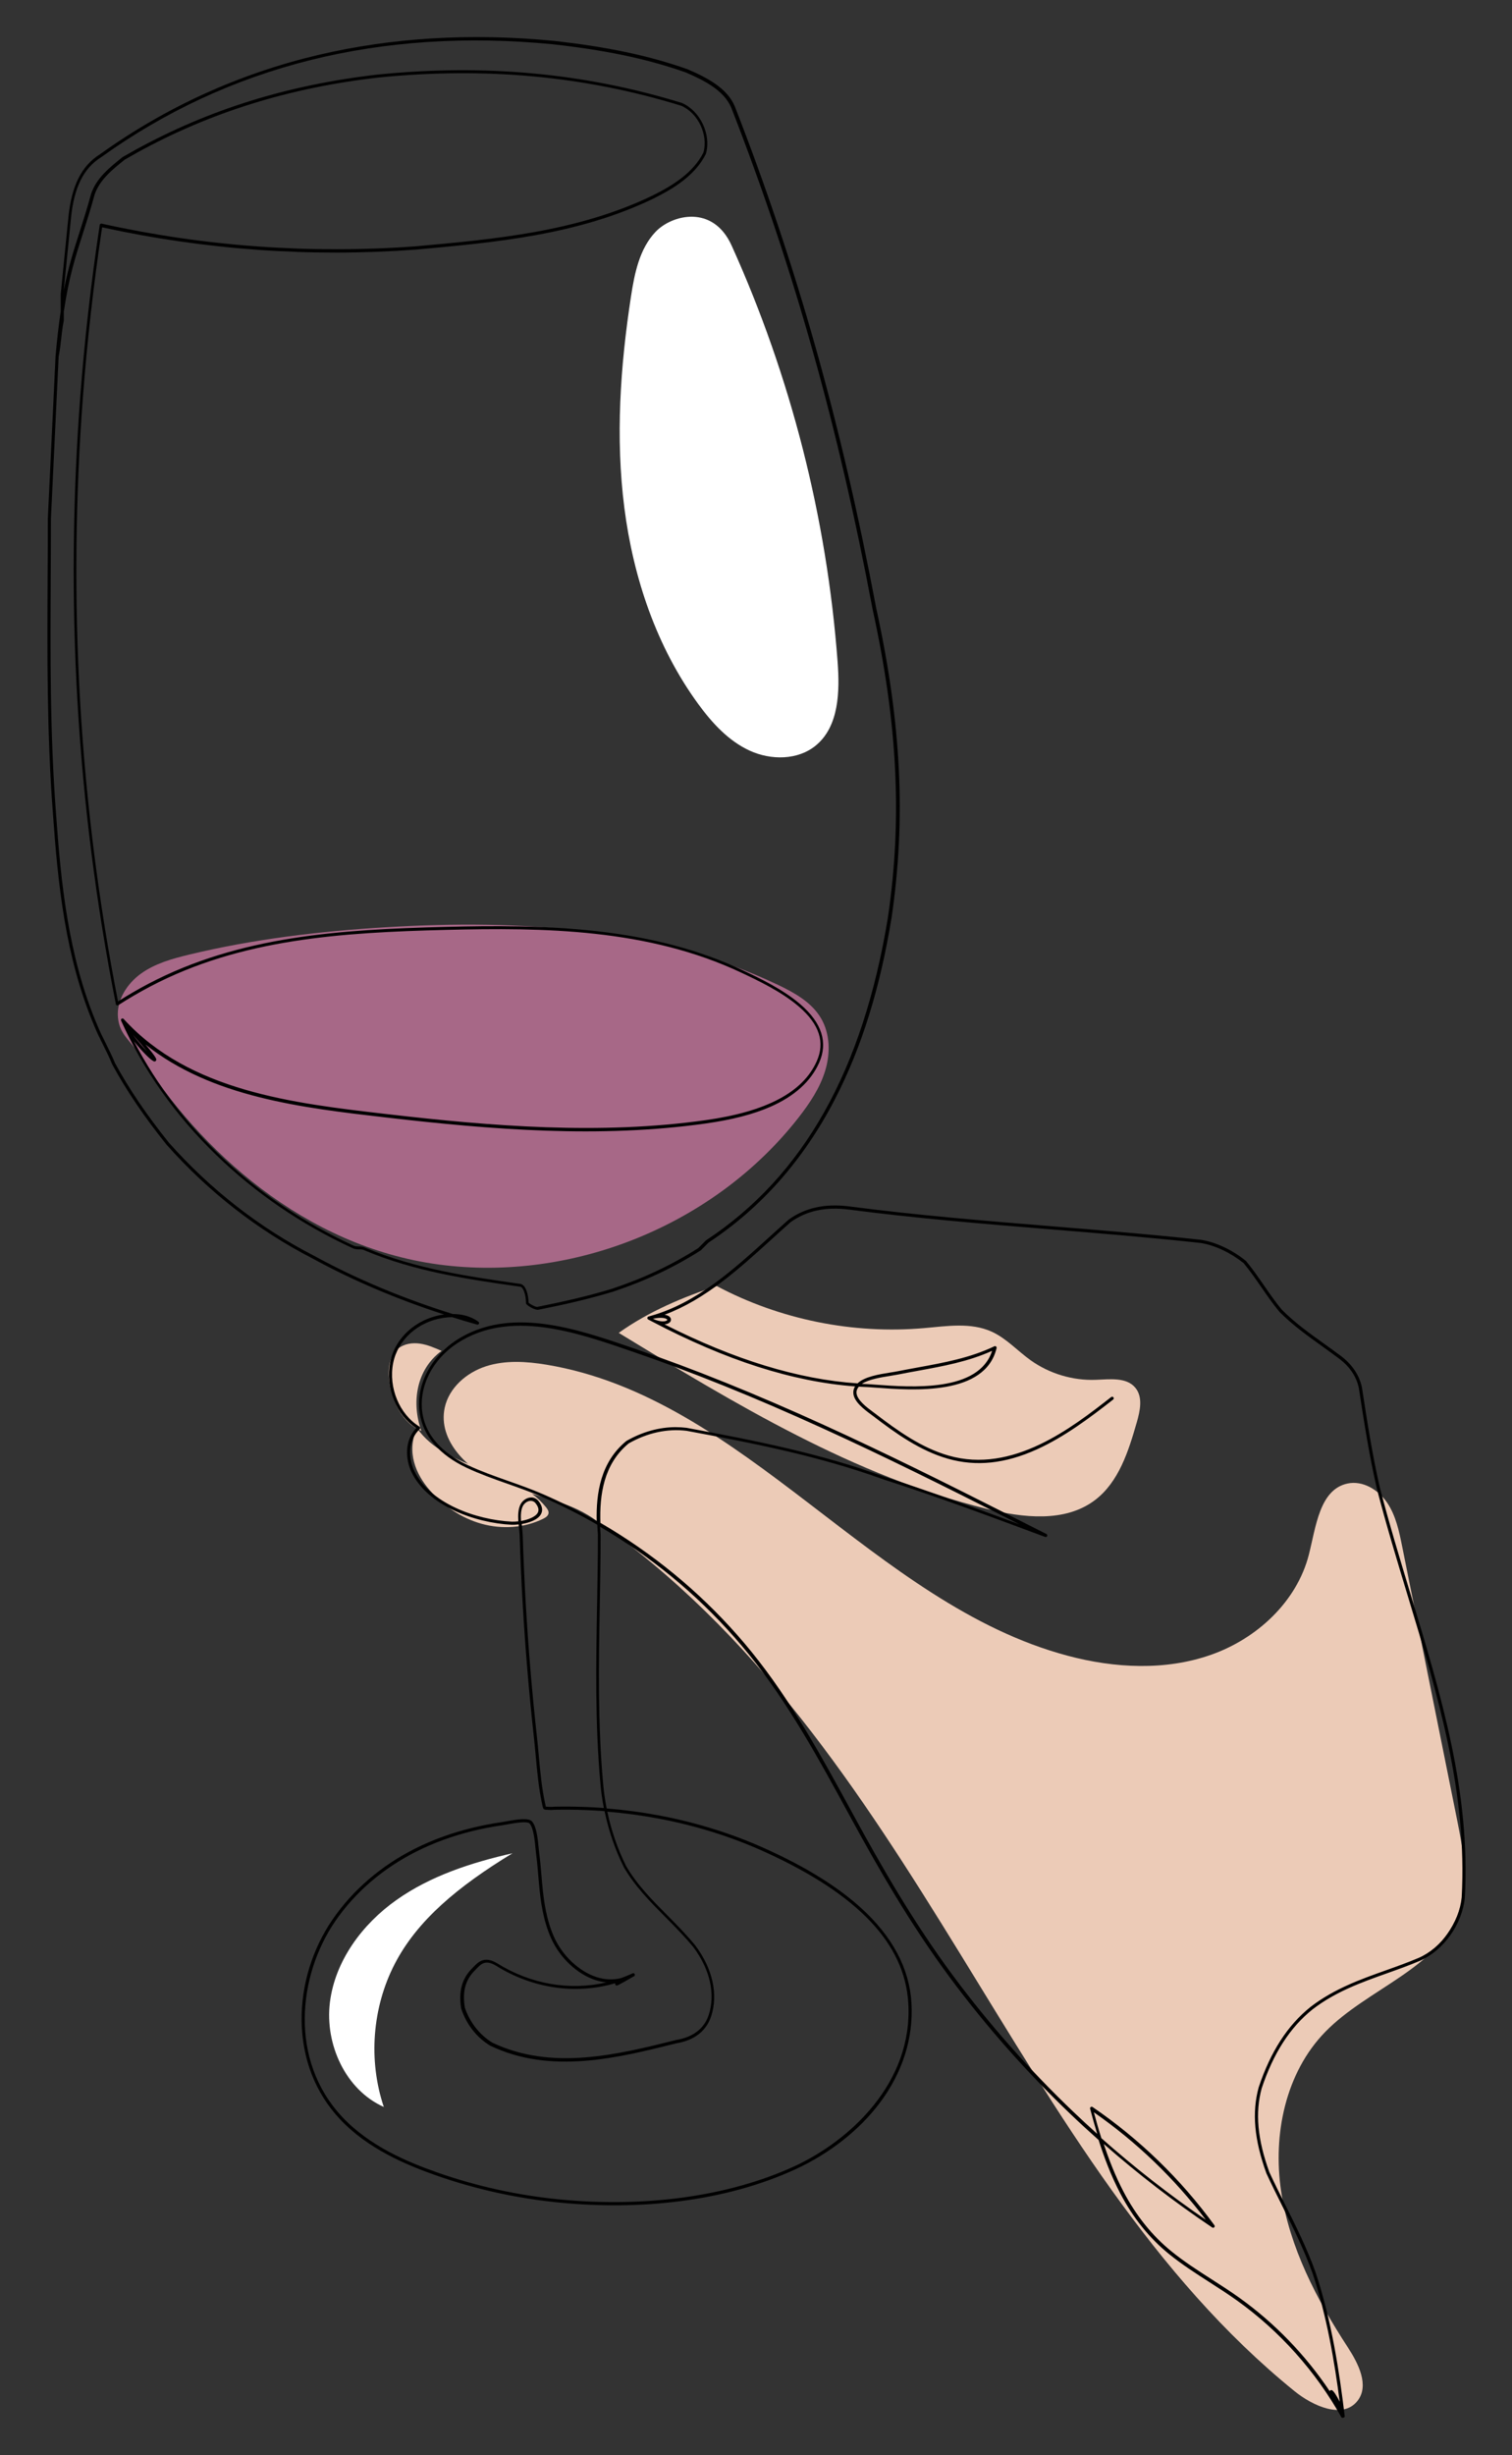<svg xmlns="http://www.w3.org/2000/svg" id="a" viewBox="0 0 1898.97 3081.18"><rect x="0" y="0" width="1898.97" height="3081.18" fill="#333333" stroke="none"/><path d="m745.27,1905.73c-34.79-24.06-79.09-28.68-118.29-44.57-39.2-15.89-77.26-53.06-68.48-94.44,5.33-25.08,27.37-44.2,51.77-52.08,24.4-7.88,50.86-6.19,76.16-2,248.77,41.25,410.89,300.41,654.58,365.25,58.9,15.67,122.63,18.97,180.12-1.28,57.49-20.24,107.61-66.54,122.7-125.6,8.91-34.85,13.33-81.69,48.5-89.26,19.15-4.12,38.86,7.84,49.83,24.06s15.06,35.99,18.92,55.19c23.02,114.53,46.05,229.06,69.07,343.59,7.53,37.46,14.95,77.06,2.48,113.19-25.04,72.58-114.51,97.07-168.13,152.03-50.04,51.28-66.09,128.97-55.53,199.84,10.56,70.87,44.68,136.09,83.8,196.13,13.27,20.36,27.17,47.7,12.33,66.94-18.29,23.7-55.96,6.94-79.22-11.9-354.78-287.2-472.49-812.9-880.59-1095.08Z" fill="#eccbb7"></path><path d="m900.15,1613.92c79.4,42.09,171.09,60.65,260.61,52.78,28.42-2.5,58.42-7.36,84.44,4.34,18.58,8.35,32.61,24.14,49.18,35.99,23.6,16.87,52.87,25.65,81.86,24.56,17.67-.67,38.79-3.55,49.89,10.22,9.41,11.67,5.73,28.73,1.59,43.14-10.43,36.24-22.58,75.06-52.71,97.74-37.52,28.25-90.09,22.14-135.68,10.89-166.49-41.08-315.84-131.61-462.24-220.89,37.59-26.85,81.24-45.18,123.07-58.78Z" fill="#eccbb7"></path><path d="m554.58,1695.28c-8.77-3.86-17.67-7.75-27.15-9.11-9.48-1.36-19.78.13-27.25,6.12-11.8,9.46-13.3,26.86-11.22,41.84,3.52,25.43,16.58,51.66,40.26,61.6-12.7-35.43-6.53-77.03,25.37-100.46Z" fill="#eccbb7"></path><path d="m523.7,1792.13c18.21,26.5,49.85,39.79,79.93,51.14s61.94,23.2,82.13,48.22c1.78,2.21,3.55,4.84,3.13,7.65-.49,3.3-3.74,5.37-6.73,6.84-23.65,11.63-51.67,13.36-77.07,6.36-25.41-7-48.16-22.41-65.45-42.3-17.27-19.87-29.53-47.72-15.94-77.91Z" fill="#eccbb7"></path><path d="m175.39,1323.96c-11.56-18.37-25.31-25.45-27.26-47.06-1.95-21.61,11.31-42.39,28.92-55.07,17.61-12.68,39.06-18.67,60.15-23.76,81.34-19.65,164.8-29.49,248.33-34.5,167.21-10.03,340.59.42,491.8,72.5,20.72,9.88,41.91,21.79,53.64,41.52,11.6,19.51,12.03,44.2,5.46,65.93-6.57,21.73-19.47,40.98-33.44,58.88-104.76,134.26-283.13,207.08-451.93,184.49-168.8-22.59-300.54-143.53-375.67-262.92Z" fill="#a76887"></path><path d="m1686.31,3034.32c-.71,0-1.38-.38-1.75-1.02-32.14-57.41-77.41-107.97-130.9-146.24-11.26-8.05-23.13-15.67-34.61-23.03-17.04-10.93-34.66-22.22-50.72-35.23-24.74-20.03-45.38-45.67-61.34-76.2-11.5-22-20.22-44.99-27.23-67.05-12.07-10.72-23.95-21.65-35.61-32.79-54.99-52.5-105.8-110-151.03-170.9-50.3-67.73-91.09-139.23-124.36-200.24l-3.5-6.43c-37.09-68.05-75.45-138.41-125.1-199.52-46.19-56.85-101.27-105.88-163.7-145.73-7.49-4.78-15.08-9.42-22.76-13.91.17,3.4.39,6.75.64,10.03,0,.05,0,.1,0,.15,0,29.46-.53,59.45-1.05,88.45-1.3,73-2.64,148.49,4.27,224.56.92,10.15,2.38,20.27,4.35,30.27,21.7,1.75,43.3,4.61,64.36,8.51,48,8.89,94.11,23.32,137.04,42.9,50.08,22.83,88.65,46.82,117.9,73.31,39.55,35.82,60.93,75.93,63.53,119.21,2.66,44.31-11.27,87.98-40.29,126.29-25.66,33.88-63.14,63.24-105.54,82.69-43.31,19.86-92.35,33.37-145.74,40.13-48.44,6.14-99.36,6.66-151.36,1.53-52.74-5.2-104.55-16.64-153.99-34-37.94-13.33-85.98-33.41-120.97-70.74-30.75-32.8-47.36-75.35-48.02-123.06-.62-44.68,13.16-89.91,38.8-127.35,25.32-36.96,61.25-67.78,103.92-89.13,21.9-10.96,45.86-19.67,71.22-25.88,12.08-2.96,24.65-5.39,37.36-7.22,1.42-.2,3.39-.56,5.67-.98,14.79-2.71,28.4-4.73,32.53.25,5.66,6.83,7.13,22.02,8.2,33.12.25,2.61.49,5.07.75,7.01,1.21,9.17,2,18.51,2.77,27.55.27,3.24.54,6.47.84,9.7,1.99,22.05,5.17,45.46,14.84,67.24,10.45,23.54,31.39,43.37,53.34,50.49,10.43,3.39,20.82,3.83,30.7,1.39,3.84-1.36,7.64-2.87,11.4-4.51,1.11-.53,2.21-1.03,3.26-1.47.31-.13.64-.18.96-.16h0s.01,0,.02,0c0,0,.01,0,.02,0s.01,0,.02,0c0,0,.01,0,.02,0,0,0,.01,0,.02,0,0,0,.01,0,.02,0,0,0,.01,0,.02,0,0,0,.01,0,.02,0,0,0,.01,0,.02,0,0,0,.01,0,.02,0,0,0,.01,0,.02,0,0,0,0,0,.02,0,0,0,.01,0,.02,0,0,0,0,0,.02,0s0,0,.02,0c0,0,0,0,.02,0,0,0,.01,0,.02,0,0,0,.01,0,.02,0,0,0,0,0,.02,0,0,0,0,0,.02,0,0,0,.01,0,.02,0,0,0,0,0,.01,0,0,0,0,0,.02,0,0,0,.01,0,.02,0,0,0,.01,0,.02,0,0,0,0,0,.01,0,0,0,.01,0,.02,0h0s.01,0,.02,0h0s.01,0,.02,0h0c.47.16.87.5,1.12.97.12.24.2.49.22.74h0s0,.02,0,.02h0s0,.02,0,.02h0s0,.02,0,.02c0,0,0,0,0,0v.02s0,0,0,.01h0s0,.02,0,.03h0v.03h0c0,.18-.02.35-.06.51h0s0,.01,0,.02h0s0,.01,0,.02c0,0,0,0,0,0,0,0,0,.01,0,.02,0,0,0,0,0,0,0,0,0,.01,0,.02,0,0,0,0,0,0,0,0,0,.01,0,.02,0,0,0,0,0,0,0,0,0,.01,0,.02,0,0,0,0,0,0,0,0,0,.01,0,.02,0,0,0,0,0,0,0,0,0,0,0,.01,0,0,0,0,0,0,0,0,0,0,0,.01,0,0,0,0,0,0,0,0,0,0,0,.01,0,0,0,0,0,0,0,0,0,0,0,.01,0,0,0,0,0,0,0,0,0,0,0,.01,0,0,0,0,0,0,0,0,0,0,0,.01,0,0,0,0,0,.01,0,0,0,0,0,.01,0,0,0,0,0,.01,0,0,0,0,0,0,0,0,0,0,0,.01,0,0,0,0,0,0h0s0,.02,0,.02h0s0,.02,0,.02c0,0,0,0,0,.01,0,0,0,0,0,0,0,0,0,0,0,.01,0,0,0,0,0,0,0,0,0,0,0,.01,0,0,0,0,0,0,0,0,0,0,0,.01h0s0,.02,0,.02h0s0,.02,0,.02c0,0,0,0,0,0,0,0,0,.01,0,.02,0,0,0,0,0,0,0,0,0,0,0,.02,0,0,0,0,0,0,0,0,0,.01,0,.02,0,0,0,0,0,0,0,0,0,.01,0,.02,0,0,0,0,0,0,0,0,0,.01-.01.02,0,0,0,0,0,0,0,0,0,.01-.01.02,0,0,0,0,0,0,0,0,0,.01-.01.02,0,0,0,0,0,0,0,0,0,.01-.01.02,0,0,0,0,0,0,0,0,0,.01-.01.02,0,0,0,0,0,0,0,0,0,.01-.01.02,0,0,0,0,0,0,0,0,0,.01-.01.02,0,0,0,0,0,0,0,0,0,.01-.01.02,0,0,0,0,0,0,0,0,0,.01-.01.02h0s0,.01-.01.02c0,0,0,0,0,0,0,0,0,.01-.01.02h0s0,.01-.01.02c0,0,0,0,0,0,0,0,0,.01-.01.02h0s0,.01-.01.02h0s0,.01-.01.02c0,0,0,0,0,0,0,0,0,0-.01.02,0,0,0,0,0,0h-.01s0,.02,0,.02h-.01s0,.02,0,.02h-.01s0,.02,0,.02c0,0,0,0-.01.01h0s0,.01-.01.02h0s0,.01-.01.02h0s0,.01-.01.02h0s0,.01-.01.02c0,0,0,0,0,0h-.01s0,.01,0,.02h-.01s0,.01,0,.02c0,0,0,0-.01.01,0,0,0,0,0,0,0,0,0,0-.01.01,0,0,0,0,0,0,0,0,0,0-.01.01,0,0,0,0,0,0,0,0,0,0-.01,0,0,0,0,0,0,0,0,0,0,0-.01,0,0,0,0,0,0,0h-.01s0,.01,0,.01c0,0,0,0-.01,0,0,0,0,0,0,0h-.01s0,.01,0,.01c0,0,0,0-.01,0,0,0,0,0-.01,0,0,0,0,0,0,0,0,0,0,0-.01,0,0,0,0,0-.01,0,0,0,0,0-.01,0s0,0,0,0c0,0,0,0-.01,0,0,0,0,0,0,0,0,0-.01,0-.02.01-21.9,12.68-22.12,12.54-23.4,11.73-.63-.4-.99-1.13-.93-1.87.02-.26.04-.48.17-.73-49.28,14.51-103.7,6.83-149.91-22.05-13.15-7.89-18.73-2.04-24.63,4.16-.66.69-1.3,1.37-1.95,2.01-11.75,11.75-15.68,26.53-12.38,46.53,6.18,18.44,18.75,34.43,34.51,43.92,74.7,35.68,157.75,14.92,231.04-3.41.05-.01.1-.02.16-.03,14.54-2.42,33.34-9.76,40.41-30.95,8.79-26.36,1.83-57.46-19.07-85.34-11.06-13.51-23.28-25.83-35.1-37.74-19.63-19.78-38.17-38.47-52.21-62.54-.02-.04-.04-.08-.06-.11-10.92-21.84-19.12-45.72-24.24-70.37-1.96-.15-3.92-.29-5.88-.42-12.26-.82-24.76-1.29-37.14-1.41-6.2-.06-12.5-.03-18.7.08-.87.02-1.75.07-2.64.13-1.8.12-3.67.24-5.51.05-1.32-.13-2.28-.14-3.05-.15-3.8-.04-4.25-1.28-5.09-5.21-.09-.45-.2-.95-.33-1.51-4.37-19.77-6.3-40.76-8.16-61.06-.7-7.66-1.43-15.58-2.27-23.21-3.09-27.97-5.84-56.35-8.19-84.36-4.67-55.74-7.92-112.29-9.67-168.1-.09-2.78-.42-6.05-.76-9.52-.17-1.7-.35-3.44-.5-5.2-3.62.43-6.73.55-8.71.45-46.37-2.28-105.52-23.86-125.78-65.87-7.77-16.1-9.05-39.85,5.76-55.32-12.35-8.2-22-20.32-28-35.18-6.07-15.05-7.76-31.83-4.75-47.25,6-30.71,32.52-54.82,66-59.99.56-.09,1.15-.17,1.77-.25-59.76-19.36-115.09-42.89-164.96-70.19-69.03-35.46-130.82-83.57-183.63-142.98-.02-.03-.04-.05-.07-.08-28.4-35.5-50-67.39-68-100.38-.04-.07-.07-.14-.1-.21-3.2-7.99-7.28-16.16-11.23-24.06-3.99-7.97-8.11-16.22-11.37-24.37-36.46-86.18-45.58-178.35-51.8-265.35-7.76-100.84-7.23-201.02-6.72-297.9.13-24.11.26-49.04.26-73.55l9.69-203.48s0-.07,0-.11c1.92-21.71,4.08-40.04,6.45-55.97v-21.34c0-.07,0-.13,0-.2l9.69-96.86c3.94-39.41,16.53-64.5,39.62-78.95,82.67-59.27,174.82-101.18,273.88-124.59,92.47-21.85,191.96-27.84,295.68-17.8,68.08,7.56,120,18.55,168.37,35.62.04.01.08.03.12.05,25.03,10.73,49.53,23.76,59.17,46.25,77.77,199.1,134.23,399.27,177.71,630.02,31.61,143.99,37.59,263.71,19.39,388.11-14.54,89.03-37.83,163.68-71.23,228.25-39.14,75.67-92.54,136.17-158.71,179.83l-9.54,9.54c-.1.1-.22.19-.34.27-34.07,21.68-69.09,38.16-110.22,51.87-32.28,9.69-60.87,16.06-93.87,22.67-.13.03-.26.04-.39.04-3.75,0-10.71-3.42-14.33-7.04-.38-.38-.59-.88-.59-1.41,0-9.72-3.29-20.6-7.69-20.6-.09,0-.19,0-.28-.02-64.39-9.2-130.98-18.71-194.22-45.34-.04-.02-.08-.04-.12-.05-2.81-1.4-4.83-1.4-7.18-1.4-2.49,0-5.32,0-8.97-1.83-63.92-29.5-121.48-68.88-171.03-117-51.12-49.66-91.17-106.24-119.02-168.18-.17-.38-.21-.8-.14-1.19h0s0-.01,0-.02c0,0,0,0,0,0h0s0-.02,0-.02c0,0,0,0,0-.01,0,0,0,0,0,0,0,0,0,0,0,0,0,0,0,0,0-.01,0,0,0,0,0,0,0,0,0-.01,0-.02,0,0,0,0,0,0,0,0,0-.01,0-.02h0c.07-.27.19-.52.36-.74h0s0-.01.01-.02c0,0,0,0,0,0,0,0,0,0,0-.01,0,0,0,0,0,0,0,0,0,0,0,0,0,0,0,0,0-.01,0,0,0,0,0,0,0,0,0,0,.01-.01h0c.12-.14.25-.26.41-.36.37-.24.79-.35,1.2-.32,0,0,.02,0,.03,0,.4.03.78.17,1.11.42.09.07.17.14.25.23,82.57,90.7,213.31,105.8,328.67,119.13l4.62.53c128.31,14.84,265.3,25.99,397.81,7.26,76.36-10.79,121.92-34.94,139.29-73.81,10.7-23.95,3.41-46.39-22.31-68.61-21.67-18.73-51.86-32.96-71.83-42.38l-.37-.17c-117.29-55.29-247.94-56.87-371.69-53.75-130.45,3.29-256.96,11.19-370.71,70.96-13.64,7.17-27.19,15.07-40.27,23.5-.56.36-1.25.42-1.87.16-.61-.26-1.05-.8-1.18-1.45-24.55-124.12-40.77-251.67-48.19-379.1-7.39-126.88-6.21-256.02,3.51-383.81,5.44-71.46,13.65-143.78,24.42-214.94.08-.55.39-1.04.85-1.35.46-.31,1.02-.42,1.56-.3,129.3,28.64,262.17,38.2,394.91,28.41,99.82-9.01,203.08-18.32,297.31-63.81,24.11-12.05,50.53-27.88,63.57-53.81,6.24-22.24-6.75-49.62-27.88-58.74-121.21-37.28-245.54-48.86-380.1-35.4-112.12,12.81-211.33,43.65-303.29,94.27-5.12,2.82-10.31,5.75-15.42,8.72-15.6,12.48-31.7,25.39-37.96,44.13-5.16,18.91-10,33.99-14.68,48.57-9.48,29.52-17.5,54.49-23.98,98.13v10.92c0,.13-.01.26-.04.39-1.6,7.99-2.41,15.33-3.2,22.43-.79,7.14-1.61,14.53-3.23,22.62l-9.68,203.26c0,24.42-.13,49.36-.26,73.47-.51,96.8-1.04,196.9,6.71,297.58,6.19,86.68,15.27,178.47,51.51,264.13,3.21,8.03,7.3,16.2,11.25,24.1,3.97,7.94,8.07,16.14,11.32,24.25,17.86,32.73,39.32,64.4,67.52,99.65,52.47,59.02,113.86,106.82,182.48,142.07,52.39,28.67,110.8,53.17,174.06,73.02,10.01.06,22.15,2.14,32.34,9.76.77.58,1.02,1.62.59,2.49-.43.86-1.41,1.3-2.34,1.04-10.53-2.97-20.94-6.07-31.22-9.29-4.44,0-8.41.43-11.51.91-31.82,4.91-57.01,27.74-62.68,56.8-6,30.73,7.9,64.22,33.06,79.63.54.33.89.89.95,1.51.06.62-.18,1.24-.64,1.67-14.57,13.37-14.4,36.5-6.71,52.44,19.56,40.54,77.15,61.39,122.38,63.62,2.21.11,5.07-.03,8.2-.42-.49-7.79-.25-15.52,2.75-21.25,2.53-4.82,7.39-8.22,12.37-8.65,4.11-.37,7.81,1.32,10.43,4.72,4.49,5.83,5.5,11.2,3,15.97-3.81,7.28-14.87,10.98-24.28,12.6.16,1.81.34,3.62.52,5.38.35,3.54.69,6.88.78,9.79,1.74,55.74,4.99,112.23,9.65,167.89,2.34,27.97,5.09,56.32,8.18,84.25.85,7.67,1.57,15.61,2.28,23.28,1.85,20.18,3.76,41.04,8.08,60.57.13.58.24,1.09.33,1.54.17.78.33,1.57.47,2.03.21,0,.49.01.75.01.81,0,1.91.02,3.41.17,1.52.15,3.14.05,4.85-.06.95-.06,1.9-.12,2.83-.14,6.25-.12,12.57-.14,18.82-.08,12.45.12,25.03.6,37.36,1.42,1.6.11,3.2.22,4.79.34-1.89-9.78-3.3-19.67-4.2-29.58-6.94-76.29-5.59-151.89-4.29-224.99.52-28.96,1.05-58.9,1.05-88.3-.32-4.12-.58-8.34-.76-12.65-22.64-13.04-46.01-24.79-69.79-35.09-13.96-6.04-28.59-11.21-42.75-16.21-17.08-6.03-34.74-12.27-51.42-20.1-34.17-16.06-54.57-39.59-58.99-68.04-2.73-17.57.57-35.81,9.54-52.74,8.25-15.59,21.23-29.61,36.54-39.5,66.84-43.13,151.03-14.22,218.68,9l5.86,2.01c73.73,25.26,151.4,56.57,237.44,95.74,77.65,35.35,154.29,73.54,225.53,109.55,15.54,7.85,31.06,15.73,46.59,23.6l6.85,3.47c.95.48,1.35,1.62.93,2.59s-1.54,1.44-2.53,1.07c-66.01-24.59-134.27-50.02-203.01-72.18-79.84-28.85-159.21-44.7-247.24-61-24.19-3.01-49.37,2.46-72.82,15.82-31.62,25.96-36.65,65.08-35.5,99.65,8.48,4.92,16.85,10.02,25.11,15.29,62.79,40.08,118.19,89.39,164.65,146.58,49.88,61.39,88.33,131.92,125.51,200.12l3.5,6.43c33.21,60.89,73.91,132.23,124.06,199.77,45.09,60.72,95.75,118.05,150.58,170.39,10.03,9.57,20.21,19,30.54,28.26-3.32-10.89-6.24-21.49-8.9-31.57-.21-.81.1-1.66.78-2.15.68-.48,1.59-.49,2.28-.02,59.24,40.5,110.72,90.43,153.04,148.38.57.78.5,1.87-.17,2.57-.67.7-1.75.81-2.56.28-47.39-31.8-93.05-66.95-136.27-104.87,6.58,19.89,14.62,40.36,24.89,60,15.71,30.04,36.01,55.26,60.32,74.95,15.89,12.87,33.41,24.11,50.36,34.97,11.53,7.39,23.44,15.03,34.78,23.14,44.33,31.7,83.04,71.77,113.43,117.16.09-.21.2-.37.32-.51.53-.69,1.42-.98,2.28-.76,2.32.61,6.44,7.82,8.7,12.07.39.74.83,1.59,1.3,2.53-6.6-50.46-16.12-107.19-34-160.81-10.71-29.98-24.54-57.65-37.92-84.41-6.71-13.42-13.64-27.29-20.11-41.31-.02-.05-.04-.1-.06-.15-15.25-41.94-18.35-76.19-9.74-107.76,0-.04.02-.07.03-.11,14.94-44.82,36.27-77.86,65.22-101.02,29.53-22.71,62.53-34.46,94.45-45.82,13.75-4.89,27.97-9.96,41.62-15.8,28.4-12.62,50.48-43.82,53.69-75.85,7.16-131.35-29.43-252.03-68.18-379.79-13.1-43.2-26.65-87.88-38.32-132.87-9.72-42.11-16.29-84.82-22.64-126.12-2.91-14.54-11.34-27.17-25.05-37.45-6.93-5.2-13.96-10.23-20.75-15.1-19.07-13.66-37.09-26.57-53.73-43.21-.04-.04-.08-.09-.12-.13-8.13-9.75-15.54-20.46-22.71-30.81-7.08-10.23-14.4-20.8-22.36-30.38-16.67-13.29-35.74-22.27-53.75-25.28-63.35-6.88-127.14-12.09-188.83-17.13-82.75-6.75-168.33-13.74-253.5-24.85-29.01-3.63-52.81,1.52-72.76,15.73-8.21,7.25-16.49,14.77-24.5,22.04-40.69,36.95-82.62,75.02-133.86,94.2,3.9.64,6.27,2.15,7.3,3.88,1.11,1.87.8,4.04-.8,5.66-1.38,1.39-3.65,2.33-6.65,2.55,88.28,44.67,167.92,69,242.43,74.08,8.79-8.48,27.36-11.43,41.06-13.61,3.4-.54,6.62-1.05,9.25-1.58,8.36-1.67,16.9-3.23,25.16-4.73,32.45-5.91,66.01-12.03,96.36-26.62.7-.33,1.52-.24,2.12.25.6.48.87,1.27.69,2.02-14.33,59.87-104.16,53.18-152.43,49.59-2.72-.2-5.32-.4-7.78-.57-4.26-.15-8.53-.36-12.82-.63-2.22,2.63-3.15,5.33-2.86,8.24.9,8.9,13.27,18.04,20.66,23.5,1.09.8,2.09,1.55,2.98,2.22,27.77,21.22,57.75,42.76,92.13,52.59,80.42,23,154.82-35.09,204.05-73.52.87-.68,2.13-.53,2.81.35.68.87.53,2.13-.35,2.81-29.57,23.09-61.33,46.94-95.86,62.56-39.74,17.99-76.3,21.8-111.75,11.66-35.05-10.02-65.39-31.8-93.46-53.26-.87-.66-1.86-1.39-2.93-2.18-8.44-6.23-21.19-15.66-22.26-26.32-.32-3.14.4-6.14,2.14-8.97-78.23-5.81-162.08-32.64-255.5-81.7-1.42-.67-2.88-1.44-4.39-2.32-.69-.39-1.08-1.15-1-1.95.08-.81.65-1.49,1.43-1.72.86-.25,1.71-.48,2.53-.69,58.07-16.28,104.23-58.2,148.9-98.76,8.04-7.3,16.36-14.86,24.62-22.15.05-.04.1-.09.16-.13,20.81-14.87,45.57-20.26,75.67-16.5,85.08,11.1,170.61,18.08,253.31,24.83,61.73,5.04,125.56,10.25,188.99,17.14.04,0,.08,0,.11.02,18.74,3.12,38.56,12.44,55.81,26.24.11.08.2.18.29.28,8.13,9.75,15.54,20.46,22.71,30.81,7.1,10.26,14.44,20.86,22.44,30.46,16.39,16.37,34.25,29.17,53.16,42.72,6.81,4.88,13.85,9.92,20.82,15.15,14.32,10.74,23.51,24.55,26.59,39.95,6.36,41.32,12.92,83.95,22.59,125.86,11.63,44.87,25.17,89.5,38.26,132.66,38.85,128.11,75.55,249.12,68.34,381.26-3.35,33.49-26.4,66.02-56.07,79.21-13.79,5.91-28.07,10.99-41.88,15.91-31.62,11.25-64.32,22.89-93.32,45.2-28.29,22.63-49.19,55.05-63.88,99.09-8.36,30.7-5.3,64.13,9.62,105.21,6.43,13.94,13.34,27.75,20.03,41.12,13.43,26.86,27.32,54.64,38.12,84.89,20.19,60.57,29.77,124.92,36.49,179.89,0,.01,0,.02,0,.04,0,0,0,0,0,0,0,0,0,0,0,0,.02.19,0,.38-.02.56h0v.02s0,0,0,0c0,0,0,.01,0,.02h0s0,.01,0,.02c0,0,0,0,0,0,0,0,0,.01,0,.02,0,0,0,0,0,0,0,0,0,.01,0,.02,0,0,0,0,0,0,0,0,0,.01,0,.02,0,0,0,0,0,0,0,0,0,.01,0,.02,0,0,0,0,0,0,0,0,0,.01,0,.02,0,0,0,0,0,0,0,0,0,.01,0,.02,0,0,0,0,0,0,0,0,0,.01,0,.02,0,0,0,0,0,0,0,0,0,.01,0,.02,0,0,0,0,0,0,0,0,0,0,0,.02,0,0,0,0,0,0,0,0,0,.01,0,.02,0,0,0,0,0,0v.02s0,0,0,0c0,0,0,.01,0,.02h0s0,.01,0,.02c0,0,0,0,0,0,0,0,0,.01,0,.02h0s0,.01,0,.02h0s0,.01,0,.02h0s0,.01,0,.02c0,0,0,0,0,0,0,0,0,.01,0,.02h0c-.14.32-.36.6-.64.81t0,0s-.01,0-.02.01h0s-.01,0-.02.01t0,0s0,0-.01.01c0,0,0,0,0,0,0,0,0,0-.01,0,0,0,0,0,0,0,0,0,0,0-.01,0,0,0,0,0,0,0,0,0,0,0-.01,0,0,0,0,0,0,0s0,0-.01,0c0,0,0,0,0,0s0,0,0,0c0,0,0,0,0,0,0,0,0,0,0,0,0,0,0,0-.01,0,0,0,0,0,0,0,0,0,0,0-.01,0,0,0,0,0,0,0,0,0,0,0-.01,0,0,0,0,0,0,0h-.01s0,.01,0,.01c0,0-.01,0-.02,0t0,0s-.01,0-.02,0h0c-.08.04-.17.08-.26.12h-.01s0,0,0,0h0s0,0,0,0h-.02s0,0,0,0c-.2.07-.41.1-.62.1Zm-303.08-351.04c41.61,36.88,85.53,71.18,131.13,102.38-39.58-52.13-86.8-97.46-140.56-134.89,2.8,10.42,5.9,21.34,9.43,32.51Zm-724.92-396.4c-6.81,0-16.62,1.8-21.79,2.75-2.32.42-4.32.79-5.82,1.01-12.58,1.81-25.02,4.21-36.98,7.15-25.07,6.15-48.75,14.75-70.38,25.57-42.06,21.04-77.47,51.41-102.41,87.81-46.42,67.76-58.29,173.82,8.83,245.42,34.4,36.69,81.87,56.52,119.38,69.7,49.14,17.26,100.63,28.63,153.05,33.8,108.78,10.71,213.56-3.96,295.04-41.32,69.96-32.08,149.52-105.05,143.51-205.1-4.47-74.35-63.05-136.21-179.09-189.13-42.63-19.44-88.42-33.77-136.11-42.6-20.55-3.81-41.63-6.61-62.8-8.36,5.06,23.89,13.06,47.02,23.64,68.2,13.78,23.6,32.13,42.1,51.56,61.68,11.88,11.98,24.17,24.37,35.4,38.09,21.76,29.01,28.93,61.45,19.72,89.07-6.08,18.24-21.11,29.87-43.46,33.61-73.94,18.49-157.75,39.42-233.74,3.08-.06-.03-.11-.06-.17-.09-16.89-10.14-29.81-26.57-36.38-46.28-.03-.1-.06-.2-.08-.3-3.53-21.17.88-37.58,13.47-50.17.62-.62,1.25-1.28,1.88-1.95,5.78-6.06,13.69-14.37,29.62-4.81,42.38,26.49,91.77,34.77,137.46,24.06-4.59-.42-9.23-1.38-13.87-2.89-22.98-7.46-44.87-28.14-55.76-52.68-9.9-22.31-13.14-46.11-15.16-68.51-.29-3.24-.57-6.48-.84-9.73-.76-8.99-1.54-18.28-2.74-27.36-.27-2.01-.51-4.51-.76-7.15-.96-9.98-2.42-25.06-7.29-30.95-.98-1.18-3.6-1.62-6.94-1.62Zm190.45-495.87c4.56,0,9.09.28,13.6.84.04,0,.08.01.12.02,88.23,16.34,167.78,32.22,247.86,61.16,57.32,18.47,114.32,39.23,169.97,59.88-7.29-3.7-14.59-7.39-21.89-11.08-71.21-35.99-147.8-74.16-225.39-109.48-85.92-39.11-163.47-70.38-237.08-95.6l-5.86-2.01c-66.83-22.95-150.01-51.51-215.21-9.43-32.03,20.67-49.41,55.31-44.3,88.26,5.31,34.22,33.79,54.25,56.74,65.04,16.5,7.75,34.06,13.96,51.05,19.95,14.22,5.02,28.92,10.21,43,16.31,23.17,10.03,45.95,21.43,68.05,34.06-.87-34.96,4.88-74.09,37.16-100.51.09-.07.18-.13.27-.19,19.91-11.38,41.06-17.24,61.9-17.24Zm-182.18,92.44c-.25,0-.49.01-.72.03-3.6.31-7.29,2.94-9.17,6.53-2.52,4.8-2.75,11.69-2.32,18.77,8.74-1.61,18.21-5.04,21.04-10.45,1.73-3.31.87-7.13-2.63-11.67-1.98-2.57-4.35-3.2-6.2-3.2Zm415.81-146.78c2.9.16,5.79.29,8.68.39,2.53.18,5.14.37,7.87.57,45.9,3.42,130.36,9.7,147.09-42.42-29.76,13.51-62.09,19.4-93.41,25.1-8.24,1.5-16.76,3.05-25.09,4.72-2.72.54-5.97,1.06-9.41,1.61-11.62,1.85-26.89,4.28-35.72,10.03Zm-262.4-81.68c10.05,4.68,16.24,3.45,17.81,1.87.43-.43.3-.64.21-.8-.94-1.58-6.51-3.57-18.01-1.06Zm-156.07-20.22c3.08,2.74,8.35,5.21,10.75,5.32,32.8-6.56,61.23-12.91,93.23-22.51,40.68-13.56,75.37-29.87,109.09-51.31l9.53-9.53c.09-.1.2-.18.31-.26,122.28-80.59,196.98-213.22,228.37-405.47,18.13-123.87,12.16-243.14-19.35-386.7-43.44-230.55-99.83-430.5-177.49-629.3-9.05-21.13-32.73-33.67-56.98-44.07-48.05-16.95-99.68-27.87-167.39-35.39-215.86-20.89-406.59,26.78-566.87,141.7-.03.02-.07.05-.11.07-21.99,13.74-34,37.89-37.81,75.99l-9.14,91.4c5.75-29.5,12.4-50.22,19.63-72.73,4.67-14.55,9.51-29.6,14.65-48.46,0-.04.02-.07.03-.11,6.64-19.93,23.29-33.25,39.39-46.13.08-.06.16-.12.25-.17,5.18-3.01,10.43-5.98,15.62-8.83,92.43-50.88,192.13-81.87,304.8-94.74,135.16-13.52,260.04-1.87,381.8,35.59.07.02.13.05.2.07,22.97,9.85,37.08,39.63,30.19,63.73-.03.12-.08.23-.13.35-13.54,27.08-40.69,43.4-65.47,55.78-94.92,45.82-198.54,55.17-298.75,64.21-132.45,9.76-264.99.33-394.01-28.03-10.59,70.39-18.69,141.88-24.07,212.53-9.71,127.62-10.89,256.57-3.51,383.28,7.36,126.26,23.35,252.64,47.55,375.68,12.41-7.9,25.21-15.32,38.1-22.09,114.52-60.17,241.53-68.11,372.47-71.41,60.59-1.53,125.57-1.94,190.22,5.3,70.33,7.88,130.27,23.85,183.27,48.83l.37.18c20.17,9.51,50.65,23.88,72.74,42.97,26.85,23.2,34.7,47.85,23.34,73.27-10.46,23.41-31.05,41.98-61.2,55.19-21.49,9.42-48.05,16.27-81.18,20.96-132.96,18.79-270.26,7.63-398.83-7.24l-4.62-.53c-102.58-11.85-217.27-25.1-300.24-91.43,1.72,2.04,3.29,3.94,4.71,5.69,9.73,12,9.25,13.09,8.7,14.35-.36.81-1.14,1.32-2.04,1.32h0c-3.12,0-14.98-11.76-25.73-25.21,57.32,109.9,153.92,200.09,274.89,255.92,2.86,1.43,4.89,1.43,7.23,1.43,2.48,0,5.29,0,8.91,1.8,62.7,26.39,128.96,35.87,193.04,45.02,8.14.18,11.34,14.26,11.52,23.73Zm-497.07-336.25c5.85,7.8,12.44,15.28,17.76,20.78-3.78-4.67-9.39-11.33-17.76-20.78Z" fill="#010101"></path><path d="m918.85,308.11c74.38,164.52,119.66,342.16,133.11,522.22,2.8,37.55,1.83,81.01-27.15,105.06-22.58,18.74-56.51,18.85-83.19,6.65-26.68-12.2-47.23-34.71-64.56-58.38-52.4-71.59-81.67-158.38-92.92-246.38-11.25-88-5.14-177.45,8.32-265.14,4.47-29.08,10.61-59.84,30.86-81.18,20.25-21.34,71.96-34.94,95.52,17.16Z" fill="#fff"></path><path d="m643.66,2325.75c-51.37,11.67-102.65,28.19-145.68,58.58-43.03,30.4-77.21,76.41-83.66,128.7-6.44,52.29,19.59,109.66,67.72,131.09-19.65-58.43-14.58-124.75,13.73-179.52,28.31-54.77,79.48-97.25,147.88-138.85Z" fill="#fff"></path></svg>